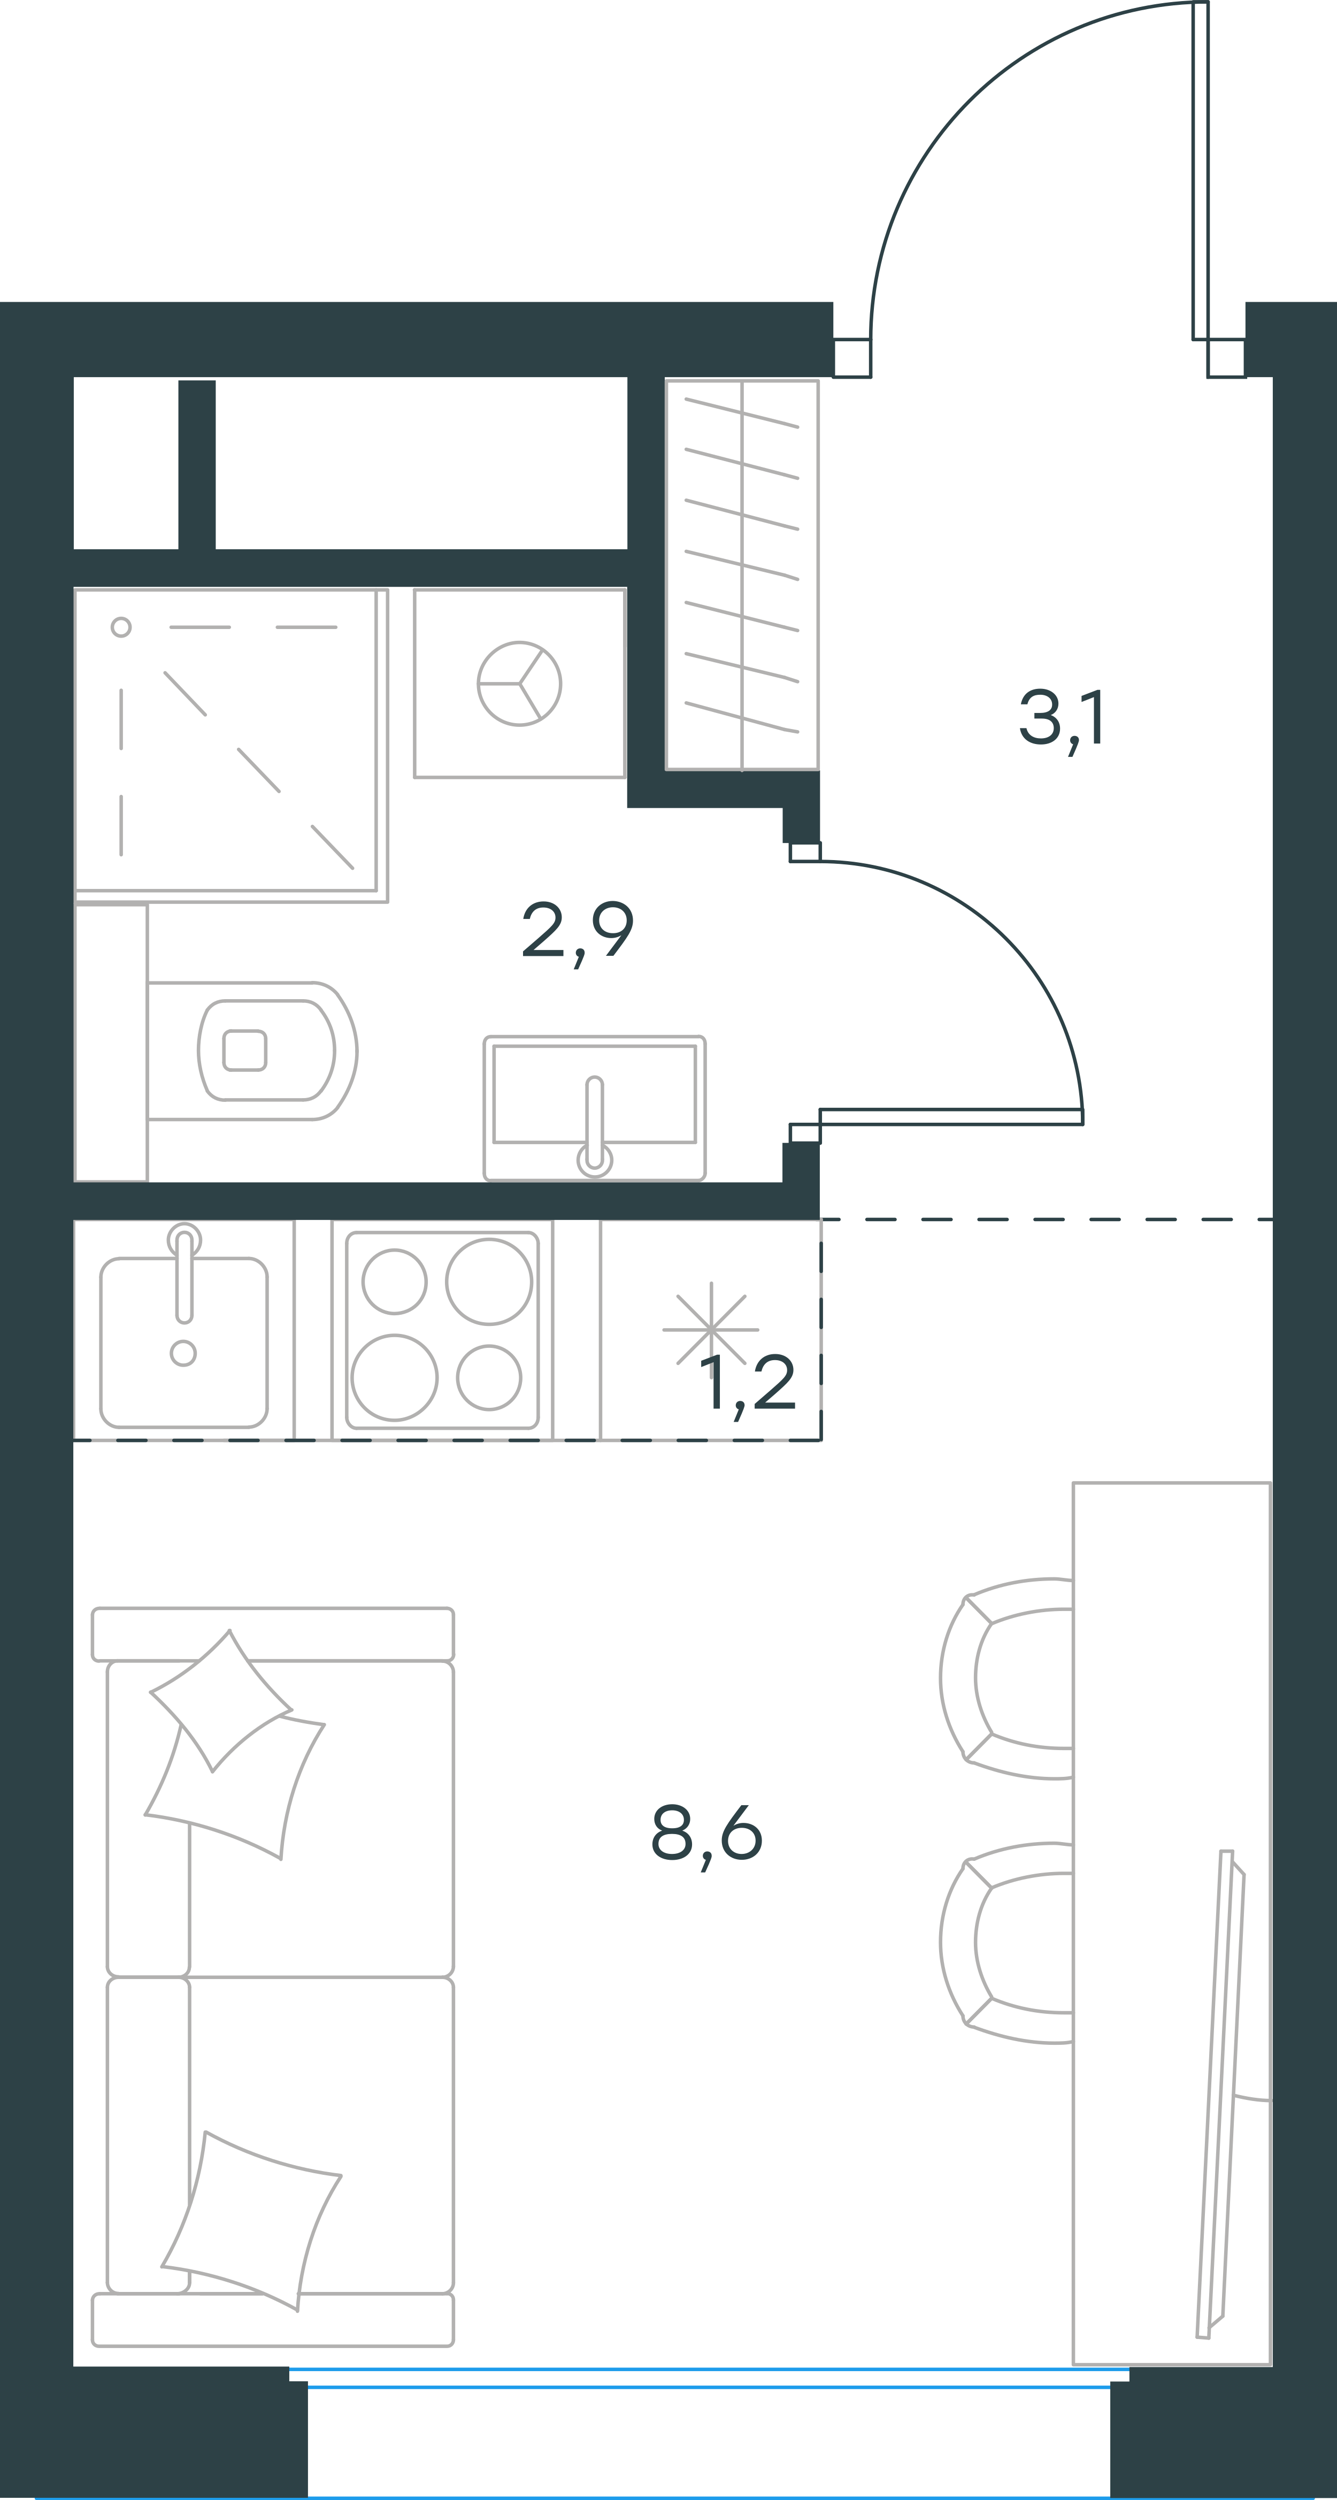 <?xml version="1.0" encoding="utf-8"?>
<!-- Generator: Adobe Illustrator 26.5.0, SVG Export Plug-In . SVG Version: 6.00 Build 0)  -->
<svg version="1.1" id="Слой_1" xmlns="http://www.w3.org/2000/svg" xmlns:xlink="http://www.w3.org/1999/xlink" x="0px" y="0px"
	 viewBox="0 0 572.6 1070.6" style="enable-background:new 0 0 572.6 1070.6;" xml:space="preserve">
<style type="text/css">
	.st0{fill:none;stroke:#1D9CEB;stroke-width:1.5;stroke-linecap:round;stroke-linejoin:round;stroke-miterlimit:22.926;}
	
		.st1{fill:none;stroke:#2D4146;stroke-width:1.5;stroke-linecap:round;stroke-linejoin:round;stroke-miterlimit:10;stroke-dasharray:12;}
	.st2{fill:none;stroke:#2D4146;stroke-width:1.5;stroke-linecap:round;stroke-linejoin:round;stroke-miterlimit:10;}
	.st3{fill:none;stroke:#2D4146;stroke-width:1.5;stroke-linecap:round;stroke-miterlimit:22.926;}
	.st4{fill:none;stroke:#B2B1B0;stroke-width:1.5;stroke-linecap:round;stroke-linejoin:round;stroke-miterlimit:22.926;}
	.st5{enable-background:new    ;}
	.st6{fill:#2D4146;}
	.st7{fill-rule:evenodd;clip-rule:evenodd;fill:#2D4146;}
</style>
<line class="st0" x1="562.4" y1="1069.8" x2="15.6" y2="1069.8"/>
<line class="st0" x1="562.4" y1="1014.6" x2="15.6" y2="1014.6"/>
<line class="st0" x1="562.4" y1="1022.3" x2="15.6" y2="1022.3"/>
<line class="st1" x1="551.3" y1="522.2" x2="349.6" y2="522.2"/>
<g>
	<line class="st2" x1="511" y1="145.4" x2="517.4" y2="145.4"/>
	<line class="st2" x1="517.4" y1="161.5" x2="517.4" y2="145.4"/>
	<line class="st2" x1="372.9" y1="145.4" x2="372.9" y2="161.5"/>
	<polyline class="st2" points="511,145.4 511,0.8 517.4,0.8 517.4,145.4 	"/>
	<polyline class="st2" points="372.9,145.4 356.9,145.4 356.9,161.5 372.9,161.5 	"/>
	<path class="st2" d="M517.4,0.8c-79.8,0-144.5,64.8-144.5,144.7"/>
	<rect x="517.4" y="145.4" class="st3" width="16" height="16.1"/>
	<line class="st2" x1="351.3" y1="475.1" x2="351.3" y2="481.5"/>
	<line class="st2" x1="338.5" y1="481.5" x2="351.3" y2="481.5"/>
	<line class="st2" x1="351.3" y1="368.9" x2="338.5" y2="368.9"/>
	<polyline class="st2" points="351.3,475.1 463.7,475.1 463.7,481.5 351.3,481.5 	"/>
	<polyline class="st2" points="351.3,481.5 351.3,489.5 338.5,489.5 338.5,481.5 	"/>
	<polyline class="st2" points="351.3,368.9 351.3,360.9 338.5,360.9 338.5,368.9 	"/>
	<path class="st2" d="M463.7,481.5c0-62.2-50.3-112.6-112.4-112.6"/>
</g>
<g>
	<line class="st4" x1="81.2" y1="944" x2="81.2" y2="851"/>
	<line class="st4" x1="194.2" y1="691.5" x2="194.2" y2="708.5"/>
	<line class="st4" x1="194.2" y1="716" x2="194.2" y2="842.2"/>
	<line class="st4" x1="112.4" y1="982.2" x2="85.9" y2="982.2"/>
	<line class="st4" x1="189.5" y1="982.2" x2="127.8" y2="982.2"/>
	<line class="st4" x1="189.5" y1="711.2" x2="106.1" y2="711.2"/>
	<line class="st4" x1="76.8" y1="846.7" x2="50.3" y2="846.7"/>
	<line class="st4" x1="81.2" y1="842.2" x2="81.2" y2="780.9"/>
	<line class="st4" x1="39.6" y1="1001.9" x2="39.6" y2="984.9"/>
	<line class="st4" x1="50.3" y1="846.7" x2="76.8" y2="846.7"/>
	<line class="st4" x1="46" y1="716" x2="46" y2="842.2"/>
	<line class="st4" x1="106.1" y1="711.2" x2="191.5" y2="711.2"/>
	<line class="st4" x1="194.2" y1="851" x2="194.2" y2="977.4"/>
	<line class="st4" x1="194.2" y1="984.9" x2="194.2" y2="1001.9"/>
	<line class="st4" x1="81.2" y1="977.4" x2="81.2" y2="972.7"/>
	<line class="st4" x1="42.8" y1="982.2" x2="112.4" y2="982.2"/>
	<line class="st4" x1="81.2" y1="977.4" x2="81.2" y2="972.7"/>
	<line class="st4" x1="50.3" y1="982.2" x2="76.8" y2="982.2"/>
	<line class="st4" x1="50.3" y1="846.7" x2="76.8" y2="846.7"/>
	<line class="st4" x1="46" y1="851" x2="46" y2="977.4"/>
	<line class="st4" x1="127.8" y1="982.2" x2="191.5" y2="982.2"/>
	<line class="st4" x1="42.8" y1="688.7" x2="191.5" y2="688.7"/>
	<line class="st4" x1="39.6" y1="708.5" x2="39.6" y2="691.5"/>
	<line class="st4" x1="85.3" y1="711.2" x2="42.8" y2="711.2"/>
	<line class="st4" x1="76.8" y1="846.7" x2="189.5" y2="846.7"/>
	<line class="st4" x1="76.8" y1="711.2" x2="50.3" y2="711.2"/>
	<path class="st4" d="M42.8,982.2c-2.3,0-3.2,1.6-3.2,2.8"/>
	<path class="st4" d="M191.5,711.2c2,0,2.8-1.6,2.8-2.8"/>
	<path class="st4" d="M39.6,708.5c0,2,1.6,2.8,2.8,2.8"/>
	<path class="st4" d="M81.2,851c0-2.2-2-4.3-4.7-4.3"/>
	<path class="st4" d="M50.3,711.2c-2.2,0-4.3,2-4.3,4.7"/>
	<path class="st4" d="M46,977.4c0,2.4,2,4.7,4.7,4.7"/>
	<path class="st4" d="M194.2,851c0-2.2-2-4.3-4.7-4.3"/>
	<path class="st4" d="M50.7,846.7c-2.4,0-4.7,1.8-4.7,4.3"/>
	<path class="st4" d="M189.5,846.7c2.4,0,4.7-2,4.7-4.7"/>
	<path class="st4" d="M39.6,1001.9c0,2,1.6,2.8,2.8,2.8h149c2,0,2.8-1.6,2.8-2.8"/>
	<path class="st4" d="M46,842.2c0,2.2,2,4.3,4.7,4.3"/>
	<path class="st4" d="M194.2,691.5c0-2-1.6-2.8-2.8-2.8"/>
	<path class="st4" d="M189.5,982.2c2.4,0,4.7-2,4.7-4.7"/>
	<path class="st4" d="M194.2,984.9c0-2-1.6-2.8-2.8-2.8"/>
	<path class="st4" d="M194.2,716c0-2.4-2-4.7-4.7-4.7"/>
	<path class="st4" d="M75.9,982.2c2.6,0,5.3-2,5.3-4.7"/>
	<path class="st4" d="M76.4,846.7c2.4,0,4.7-1.8,4.7-4.3"/>
	<path class="st4" d="M42.8,688.7c-2.3,0-3.2,1.6-3.2,2.8"/>
	<path class="st4" d="M88.3,913c17.8,9.9,37.6,16.2,57.7,18.6"/>
	<path class="st4" d="M98.2,698.2c6.7,13,15.8,24.1,26.5,34"/>
	<path class="st4" d="M125,732.2c-13,5.5-24.9,15-34,26.5"/>
	<path class="st4" d="M146,932c-11.1,17-17.4,37.1-18.6,57.7"/>
	<path class="st4" d="M119.9,795.7c-17.8-9.9-37.6-16.2-57.7-18.6"/>
	<path class="st4" d="M62.2,777.2c7.1-12.2,12.3-24.9,15.4-38.7"/>
	<path class="st4" d="M138.9,738.5c-11.1,17-17.4,37.1-18.6,57.7"/>
	<path class="st4" d="M127.4,989.2c-17.8-9.9-37.6-16.2-57.7-18.6"/>
	<path class="st4" d="M69.3,970.7c10.3-17.4,16.6-37.1,18.6-57.7"/>
	<path class="st4" d="M91,758.6c-6.3-13-15.8-24.1-26.5-34"/>
	<path class="st4" d="M119.9,734.9c5.9,1.6,12.7,2.8,18.6,3.6"/>
	<path class="st4" d="M64.5,724.7c13-6.3,24.5-15.4,34-26.5"/>
</g>
<g>
	<line class="st4" x1="351.7" y1="522.2" x2="351.7" y2="616.8"/>
	<line class="st4" x1="304.7" y1="549.5" x2="304.7" y2="589.9"/>
	<line class="st4" x1="290.4" y1="583.8" x2="319" y2="555.1"/>
	<line class="st4" x1="290.4" y1="555.1" x2="319" y2="583.8"/>
	<line class="st4" x1="284.4" y1="569.5" x2="324.5" y2="569.5"/>
	<line class="st4" x1="351.7" y1="616.8" x2="257.2" y2="616.8"/>
	<line class="st4" x1="257.2" y1="522.2" x2="257.2" y2="616.8"/>
	<line class="st4" x1="351.7" y1="522.2" x2="257.2" y2="522.2"/>
</g>
<g>
	<rect x="31.5" y="522.2" class="st4" width="94.5" height="94.6"/>
	<line class="st4" x1="82.2" y1="563.2" x2="82.2" y2="531.5"/>
	<line class="st4" x1="75.8" y1="538.9" x2="51" y2="538.9"/>
	<line class="st4" x1="51" y1="611.2" x2="106.6" y2="611.2"/>
	<line class="st4" x1="106.6" y1="538.9" x2="82.2" y2="538.9"/>
	<line class="st4" x1="114.4" y1="603.2" x2="114.4" y2="546.9"/>
	<line class="st4" x1="75.8" y1="531.5" x2="75.8" y2="563.2"/>
	<line class="st4" x1="43.2" y1="546.9" x2="43.2" y2="603.2"/>
	<path class="st4" d="M82.2,563.2L82.2,563.2c0,1.9-1.4,3.3-3.2,3.3s-3.2-1.4-3.2-3.3"/>
	<path class="st4" d="M43.2,546.9c0-4.2,3.7-7.9,7.8-7.9"/>
	<path class="st4" d="M75.8,537.5c-2.3-1.4-3.7-3.7-3.7-6.5c0-3.7,3.2-7,6.9-7s6.9,3.3,6.9,7c0,2.8-1.4,5.1-3.7,6.5"/>
	<path class="st4" d="M114.4,603.2c0,4.2-3.7,7.9-7.8,7.9"/>
	<path class="st4" d="M106.6,538.9c4.1,0,7.8,3.7,7.8,7.9"/>
	<path class="st4" d="M51,611.2c-4.1,0-7.8-3.7-7.8-7.9"/>
	<path class="st4" d="M75.8,531.5V531c0-1.9,1.4-3.3,3.2-3.3s3.2,1.4,3.2,3.3v0.5"/>
	<path class="st4" d="M83.6,579.5c0-2.8-2.3-5.1-5.1-5.1s-5.1,2.3-5.1,5.1s2.3,5.1,5.1,5.1C81.8,584.6,83.6,582.2,83.6,579.5z"/>
</g>
<g>
	<path class="st4" d="M182.5,548.9c0-7.5-6.1-13.6-13.5-13.6s-13.5,6.1-13.5,13.6s6.1,13.6,13.5,13.6
		C176.5,562.4,182.5,556.8,182.5,548.9z"/>
	<path class="st4" d="M187.2,590c0-9.8-7.9-18.2-18.2-18.2c-9.8,0-18.2,8-18.2,18.2c0,9.8,7.9,18.2,18.2,18.2
		C178.8,608.2,187.2,599.9,187.2,590z"/>
	<path class="st4" d="M223,590c0-7.5-6.1-13.6-13.5-13.6S196,582.5,196,590s6.1,13.6,13.5,13.6C217,603.6,223,597.5,223,590z"/>
	<path class="st4" d="M227.7,548.9c0-9.8-7.9-18.2-18.2-18.2c-9.8,0-18.2,8-18.2,18.2c0,9.8,7.9,18.2,18.2,18.2
		S227.7,559.2,227.7,548.9z"/>
	<line class="st4" x1="148.5" y1="606.9" x2="148.5" y2="532.5"/>
	<line class="st4" x1="226.3" y1="611.6" x2="152.7" y2="611.6"/>
	<line class="st4" x1="230.5" y1="532.5" x2="230.5" y2="606.9"/>
	<line class="st4" x1="152.7" y1="527.8" x2="226.3" y2="527.8"/>
	<path class="st4" d="M230.5,606.9L230.5,606.9c0,2.8-1.9,4.7-4.2,4.7"/>
	<path class="st4" d="M148.5,532.5L148.5,532.5c0-2.8,1.9-4.7,4.2-4.7"/>
	<path class="st4" d="M152.7,611.6L152.7,611.6c-2.3,0-4.2-2.3-4.2-4.7"/>
	<path class="st4" d="M226.3,527.8L226.3,527.8c2.3,0,4.2,2.3,4.2,4.7"/>
	<rect x="142.2" y="522.2" class="st4" width="94.5" height="94.6"/>
</g>
<line class="st4" x1="257.2" y1="616.8" x2="95.9" y2="616.8"/>
<g>
	<rect x="459.7" y="635" class="st4" width="84.4" height="377.6"/>
	<path class="st4" d="M424.7,808.5c-4.8,6.8-6.9,15.1-6.9,23.3s2.7,16.4,6.9,23.3"/>
	<path class="st4" d="M459.7,790c-2.7,0-5.5-0.7-8.2-0.7c-11.7,0-23.3,2.1-34.3,6.8"/>
	<path class="st4" d="M417.2,868.1c11,4.1,22.6,6.8,34.3,6.8c2.7,0,5.5,0,8.2-0.7"/>
	<path class="st4" d="M459.7,802.2c-1.4,0-2.7,0-4.1,0c-10.3,0-21.3,2.1-30.9,6.2"/>
	<path class="st4" d="M424.7,855.7c9.6,4.1,19.9,6.2,30.9,6.2c1.4,0,2.7,0,4.1,0"/>
	<path class="st4" d="M412.4,800.2c-6.2,8.9-9.6,19.9-9.6,31.5c0,11,3.4,21.9,9.6,31.5"/>
	<line class="st4" x1="424.7" y1="808.5" x2="413.8" y2="797.5"/>
	<line class="st4" x1="424.7" y1="855.7" x2="413.8" y2="866.7"/>
	<line class="st4" x1="424.7" y1="808.5" x2="413.8" y2="797.5"/>
	<line class="st4" x1="424.7" y1="855.7" x2="413.8" y2="866.7"/>
	<path class="st4" d="M412.4,863.2c0,2.7,2.1,4.8,4.8,4.8"/>
	<path class="st4" d="M417.2,796.1c-2.7-0.5-4.8,1.4-4.8,4.1"/>
	<path class="st4" d="M424.7,695.2c-4.8,6.8-6.9,15.1-6.9,23.3s2.7,16.4,6.9,23.3"/>
	<path class="st4" d="M459.7,676.8c-2.7,0-5.5-0.7-8.2-0.7c-11.7,0-23.3,2.1-34.3,6.8"/>
	<path class="st4" d="M417.2,754.9c11,4.1,22.6,6.8,34.3,6.8c2.7,0,5.5,0,8.2-0.7"/>
	<path class="st4" d="M459.7,689.1c-1.4,0-2.7,0-4.1,0c-10.3,0-21.3,2.1-30.9,6.2"/>
	<path class="st4" d="M424.7,742.5c9.6,4.1,19.9,6.2,30.9,6.2c1.4,0,2.7,0,4.1,0"/>
	<path class="st4" d="M412.4,687.1c-6.2,8.9-9.6,19.9-9.6,31.5c0,11,3.4,21.9,9.6,31.5"/>
	<line class="st4" x1="424.7" y1="695.2" x2="413.8" y2="684.2"/>
	<line class="st4" x1="424.7" y1="742.5" x2="413.8" y2="753.5"/>
	<line class="st4" x1="424.7" y1="695.2" x2="413.8" y2="684.2"/>
	<line class="st4" x1="424.7" y1="742.5" x2="413.8" y2="753.5"/>
	<path class="st4" d="M412.4,750.1c0,2.7,2.1,4.8,4.8,4.8"/>
	<path class="st4" d="M417.2,683c-2.7-0.5-4.8,1.4-4.8,4.1"/>
</g>
<g>
	<path class="st4" d="M528.2,897.2c5.5,1.4,11,2.3,16.4,2.3"/>
	<line class="st4" x1="517.7" y1="1001.2" x2="527.9" y2="792.7"/>
	<line class="st4" x1="522.9" y1="792.7" x2="512.7" y2="1000.8"/>
	<line class="st4" x1="512.7" y1="1000.8" x2="517.7" y2="1001.2"/>
	<line class="st4" x1="532.8" y1="802.7" x2="523.7" y2="991.8"/>
	<line class="st4" x1="527.8" y1="797.2" x2="532.8" y2="802.7"/>
	<line class="st4" x1="523.7" y1="991.8" x2="517.8" y2="996.8"/>
	<line class="st4" x1="522.9" y1="792.7" x2="527.9" y2="792.7"/>
</g>
<g>
	<line class="st4" x1="73.3" y1="268.6" x2="98.2" y2="268.6"/>
	<line class="st4" x1="118.8" y1="268.6" x2="143.8" y2="268.6"/>
	<line class="st4" x1="51.9" y1="295.6" x2="51.9" y2="320.5"/>
	<line class="st4" x1="51.9" y1="341.1" x2="51.9" y2="366"/>
	<line class="st4" x1="70.7" y1="288.1" x2="87.9" y2="306.1"/>
	<line class="st4" x1="102.2" y1="320.9" x2="119.5" y2="338.9"/>
	<line class="st4" x1="133.8" y1="353.9" x2="151" y2="371.8"/>
	<ellipse class="st4" cx="51.9" cy="268.6" rx="3.8" ry="3.8"/>
	<rect x="32.1" y="252.6" class="st4" width="133.9" height="133.7"/>
	<line class="st4" x1="161.1" y1="252.6" x2="161.1" y2="381.4"/>
	<line class="st4" x1="161.1" y1="381.4" x2="32.1" y2="381.4"/>
</g>
<g>
	<line class="st4" x1="63.1" y1="420.4" x2="63.1" y2="479.4"/>
	<g>
		<line class="st4" x1="133.7" y1="420.9" x2="63.1" y2="420.9"/>
		<line class="st4" x1="96.5" y1="471" x2="129.8" y2="471"/>
		<line class="st4" x1="129.8" y1="428.6" x2="96.5" y2="428.6"/>
		<line class="st4" x1="98.4" y1="458.2" x2="110.6" y2="458.2"/>
		<line class="st4" x1="110.6" y1="441.5" x2="98.4" y2="441.5"/>
		<line class="st4" x1="95.9" y1="444.8" x2="95.9" y2="455"/>
		<line class="st4" x1="63.1" y1="479.4" x2="133.7" y2="479.4"/>
		<line class="st4" x1="113.8" y1="455" x2="113.8" y2="444.8"/>
		<path class="st4" d="M144.6,474.2c5.1-7.1,8.3-15.4,8.3-23.8c0,0,0,0,0-0.6"/>
		<path class="st4" d="M95.9,455c0,1.9,1.3,3.2,3.2,3.2"/>
		<path class="st4" d="M88.8,467.2c1.9,2.6,4.5,3.9,7.7,3.9"/>
		<path class="st4" d="M110.6,458.2c1.9,0,3.2-1.3,3.2-3.2"/>
		<path class="st4" d="M137.5,467.2c3.8-5.1,5.8-10.9,5.8-17.3"/>
		<path class="st4" d="M113.8,444.8c0-1.9-1.3-3.2-3.2-3.2"/>
		<path class="st4" d="M99.1,441.5c-1.9,0-3.2,1.3-3.2,3.2"/>
		<path class="st4" d="M96.5,428.6c-3.2,0-5.8,1.3-7.7,3.9"/>
		<path class="st4" d="M88.8,432.5c-2.6,5.1-3.8,11.6-3.8,17.3s1.3,11.6,3.8,17.3"/>
		<path class="st4" d="M137.5,432.5c-1.9-2.6-4.5-3.9-7.7-3.9"/>
		<path class="st4" d="M152.9,450.4L152.9,450.4c0-9-3.2-17.3-8.3-24.4"/>
		<path class="st4" d="M133.7,479.4c4.5,0,8.3-1.9,10.9-5.1"/>
		<path class="st4" d="M144.6,425.9c-2.6-3.2-6.4-5.1-10.9-5.1"/>
		<path class="st4" d="M143.3,449.9L143.3,449.9c0-6.4-1.9-12.2-5.8-17.3"/>
		<path class="st4" d="M129.8,471c3.2,0,5.8-1.3,7.7-3.9"/>
	</g>
	<rect x="32.1" y="387.4" class="st4" width="31" height="118.7"/>
</g>
<g>
	<line class="st4" x1="297.8" y1="448" x2="297.8" y2="489.2"/>
	<line class="st4" x1="297.8" y1="489.2" x2="258" y2="489.2"/>
	<line class="st4" x1="251.4" y1="489.2" x2="211.6" y2="489.2"/>
	<line class="st4" x1="211.6" y1="448" x2="297.8" y2="448"/>
	<line class="st4" x1="211.6" y1="489.2" x2="211.6" y2="448"/>
	<line class="st4" x1="210.2" y1="505.5" x2="299.2" y2="505.5"/>
	<line class="st4" x1="207.4" y1="447" x2="207.4" y2="502.4"/>
	<line class="st4" x1="299.2" y1="443.9" x2="210.2" y2="443.9"/>
	<line class="st4" x1="302" y1="502.4" x2="302" y2="447"/>
	<path class="st4" d="M302,447c0-1.9-1.1-3.2-2.8-3.2"/>
	<path class="st4" d="M210.2,443.9c-1.7,0-2.8,1.3-2.8,3.2"/>
	<path class="st4" d="M207.4,502.4c0,1.9,1.1,3.2,2.8,3.2"/>
	<path class="st4" d="M299.2,505.5c1.1,0,2.8-1.3,2.8-3.2"/>
	<line class="st4" x1="251.4" y1="464.5" x2="251.4" y2="496.4"/>
	<line class="st4" x1="258" y1="496.4" x2="258" y2="464.5"/>
	<path class="st4" d="M251.4,464.5L251.4,464.5c0-1.8,1.5-3.3,3.3-3.3s3.3,1.5,3.3,3.3l0,0"/>
	<path class="st4" d="M258,490.4c2.4,1.2,4,3.7,4,6.4c0,4-3.3,7.2-7.2,7.2c-4,0-7.2-3.2-7.2-7.2c0-2.7,1.5-5.2,3.9-6.4"/>
	<path class="st4" d="M258,496.4c0,0.2,0,0.3,0,0.5c0,1.8-1.5,3.3-3.3,3.3s-3.3-1.5-3.3-3.3c0-0.2,0-0.3,0-0.5"/>
</g>
<g>
	<line class="st4" x1="177.6" y1="252.6" x2="177.6" y2="332.9"/>
	<g>
		<line class="st4" x1="267.6" y1="332.9" x2="177.6" y2="332.9"/>
		<line class="st4" x1="267.6" y1="276.8" x2="267.6" y2="252.6"/>
		<line class="st4" x1="267.6" y1="332.9" x2="267.6" y2="252.6"/>
		<line class="st4" x1="222.6" y1="292.8" x2="232.3" y2="278.4"/>
		<line class="st4" x1="222.6" y1="292.8" x2="204.9" y2="292.8"/>
		<line class="st4" x1="222.6" y1="292.8" x2="231.6" y2="307.9"/>
		<path class="st4" d="M204.9,292.8c0,9.7,7.9,17.7,17.6,17.7c9.7,0,17.6-7.9,17.6-17.7c0-9.7-7.9-17.7-17.6-17.7
			C213.2,275.1,204.9,283,204.9,292.8z"/>
		<line class="st4" x1="267.6" y1="252.6" x2="177.5" y2="252.6"/>
	</g>
</g>
<g class="st5">
	<path class="st6" d="M241.3,409.4H224v-2l6.7-5.8c5.6-4.9,7.2-6.3,7.2-8.7c0-2.5-2-4.3-5.2-4.3c-3.3,0-5.1,1.9-5.8,4.9h-2.8
		c0.7-4.6,4-7.5,8.7-7.5c4.7,0,7.8,3,7.8,6.8c0,3.4-2.4,5.5-7.7,10.2l-4.4,3.8h12.8V409.4z"/>
	<path class="st6" d="M247.6,415.1h-1.9l2.2-5.4c-0.8-0.2-1.3-0.9-1.3-1.7c0-1.1,0.8-1.9,1.9-1.9c0.8,0,1.9,0.4,1.9,1.9
		C250.4,408.5,250.3,409.2,247.6,415.1z"/>
	<path class="st6" d="M271.1,394.2c0,4-2.4,7.2-8.4,15.1h-3.2l6.6-8.8c-1.2,0.7-2.6,1.2-4.3,1.2c-4.1,0-7.9-2.7-7.9-7.7
		c0-5,3.8-8.2,8.6-8.2C267.2,385.9,271.1,389,271.1,394.2z M268.4,394.1c0-3.5-2.6-5.6-5.9-5.6c-3.3,0-5.9,2.2-5.9,5.6
		c0,3.5,2.6,5.5,5.8,5.5C265.9,399.7,268.4,397.6,268.4,394.1z"/>
</g>
<g class="st5">
	<path class="st6" d="M296.4,789.8c0,4.2-3.7,6.7-8.5,6.7c-4.8,0-8.5-2.5-8.5-6.7c0-2.8,1.5-5,4.2-5.9c-2.2-0.8-3.4-2.7-3.4-5
		c0-3.9,3.4-6.3,7.7-6.3c4.3,0,7.7,2.5,7.7,6.3c0,2.2-1.2,4.1-3.4,5C294.9,784.8,296.4,787,296.4,789.8z M293.6,789.6
		c0-2.9-2-4.3-5.8-4.3c-3.8,0-5.8,1.4-5.8,4.3c0,2.7,2.4,4.3,5.8,4.3C291.2,793.9,293.6,792.3,293.6,789.6z M282.9,779.3
		c0,2.1,1.4,3.6,5,3.6c3.6,0,5-1.5,5-3.6c0-2.5-2-4.1-5-4.1C284.9,775.2,282.9,776.7,282.9,779.3z"/>
	<path class="st6" d="M302,801.8h-1.9l2.2-5.4c-0.8-0.2-1.3-0.9-1.3-1.7c0-1.1,0.8-1.9,1.9-1.9c0.8,0,1.9,0.4,1.9,1.9
		C304.8,795.2,304.7,796,302,801.8z"/>
	<path class="st6" d="M326.3,788.2c0,5-3.8,8.2-8.6,8.2c-4.7,0-8.6-3.1-8.6-8.3c0-4,2.4-7.2,8.4-15.1h3.2l-6.6,8.8
		c1.2-0.7,2.6-1.2,4.3-1.2C322.6,780.6,326.3,783.3,326.3,788.2z M323.6,788.2c0-3.5-2.6-5.5-5.9-5.5c-3.4,0-5.9,2.1-5.9,5.6
		s2.6,5.6,5.8,5.6C321,793.9,323.6,791.6,323.6,788.2z"/>
</g>
<g class="st5">
	<path class="st6" d="M308.3,580.1v23.1h-2.7v-19.9l-5.3,2.1v-2.7l6.8-2.6H308.3z"/>
	<path class="st6" d="M316.1,608.9h-1.9l2.2-5.4c-0.8-0.2-1.3-0.9-1.3-1.7c0-1.1,0.8-1.9,1.9-1.9c0.8,0,1.9,0.4,1.9,1.9
		C318.8,602.4,318.7,603.1,316.1,608.9z"/>
	<path class="st6" d="M340.5,603.2h-17.3v-2l6.7-5.8c5.6-4.9,7.2-6.3,7.2-8.7c0-2.5-2-4.3-5.2-4.3c-3.3,0-5.1,1.9-5.8,4.9h-2.8
		c0.7-4.6,4-7.5,8.7-7.5c4.7,0,7.8,3,7.8,6.8c0,3.4-2.4,5.5-7.7,10.2l-4.4,3.8h12.8V603.2z"/>
</g>
<g class="st5">
	<path class="st6" d="M454,312c0,4.2-3.4,6.8-8.2,6.8c-4.5,0-8.3-2.2-9-7h2.8c0.7,3.1,3.2,4.4,6.2,4.4c3.4,0,5.5-1.7,5.5-4.4
		c0-2.3-1.4-4.1-5.1-4.1h-3.2v-2.4h2.4c3.5,0,5.2-1.3,5.2-3.6c0-2.6-2.1-4.2-5.1-4.2c-2.8,0-4.7,1-5.5,4.1h-2.8
		c0.9-4.7,4.2-6.7,8.3-6.7c4.4,0,7.8,2.6,7.8,6.4c0,2.2-1.2,4.1-3.3,4.9C452.5,307.1,454,309.2,454,312z"/>
	<path class="st6" d="M459.3,324.1h-1.9l2.2-5.4c-0.8-0.2-1.3-0.9-1.3-1.7c0-1.1,0.8-1.9,1.9-1.9c0.8,0,1.9,0.4,1.9,1.9
		C462,317.6,461.9,318.3,459.3,324.1z"/>
	<path class="st6" d="M471.2,295.3v23.1h-2.7v-19.9l-5.3,2.1V298l6.8-2.6H471.2z"/>
</g>
<polygon class="st7" points="572.6,129.3 533.4,129.3 533.4,161.5 545.1,161.5 545.1,240.1 545.1,262.5 545.1,1013.6 483.7,1013.6 
	483.7,1019.8 475.5,1019.8 475.5,1036.1 475.5,1042.1 475.5,1045.8 475.5,1069.7 572.6,1069.7 "/>
<path class="st7" d="M221.3,129.3H31.5H15.4H0v940.3h131.9v-24v-5.4v-4.3v-16.2h-8v-6.3H31.4v-491H335h14.2h1.9v-33h-16v16.9H31.5
	v-255h237.1v78.5V346h16.1h50.5v15h16v-15v-16.1h-16h-50.5V161.5h72.2v-32.2H253.4H221.3z M268.6,235.2H92.4v-72.3h-16v72.3H31.6
	v-73.7h237.1v73.7H268.6z"/>
<line class="st1" x1="350.5" y1="616.8" x2="28.8" y2="616.8"/>
<line class="st1" x1="351.7" y1="616.4" x2="351.7" y2="521.8"/>
<g>
	<line class="st4" x1="317.8" y1="329.9" x2="317.8" y2="163.8"/>
	<rect x="285.4" y="163.1" class="st4" width="65" height="166.4"/>
	<line class="st4" x1="341.6" y1="182.9" x2="336" y2="181.4"/>
	<line class="st4" x1="336" y1="181.4" x2="293.9" y2="170.9"/>
	<line class="st4" x1="341.6" y1="204.8" x2="336" y2="203.3"/>
	<line class="st4" x1="336" y1="203.3" x2="293.9" y2="192.4"/>
	<line class="st4" x1="341.6" y1="226.6" x2="336" y2="225.2"/>
	<line class="st4" x1="336" y1="225.2" x2="293.9" y2="214.2"/>
	<line class="st4" x1="341.6" y1="248.1" x2="336" y2="246.3"/>
	<line class="st4" x1="336" y1="246.3" x2="293.9" y2="236.1"/>
	<line class="st4" x1="341.6" y1="270" x2="336" y2="268.6"/>
	<line class="st4" x1="336" y1="268.6" x2="293.9" y2="258"/>
	<line class="st4" x1="341.6" y1="291.9" x2="336" y2="290.1"/>
	<line class="st4" x1="336" y1="290.1" x2="293.9" y2="279.9"/>
	<line class="st4" x1="341.6" y1="313.4" x2="336" y2="312.4"/>
	<line class="st4" x1="336" y1="312.4" x2="293.9" y2="301"/>
</g>
</svg>
